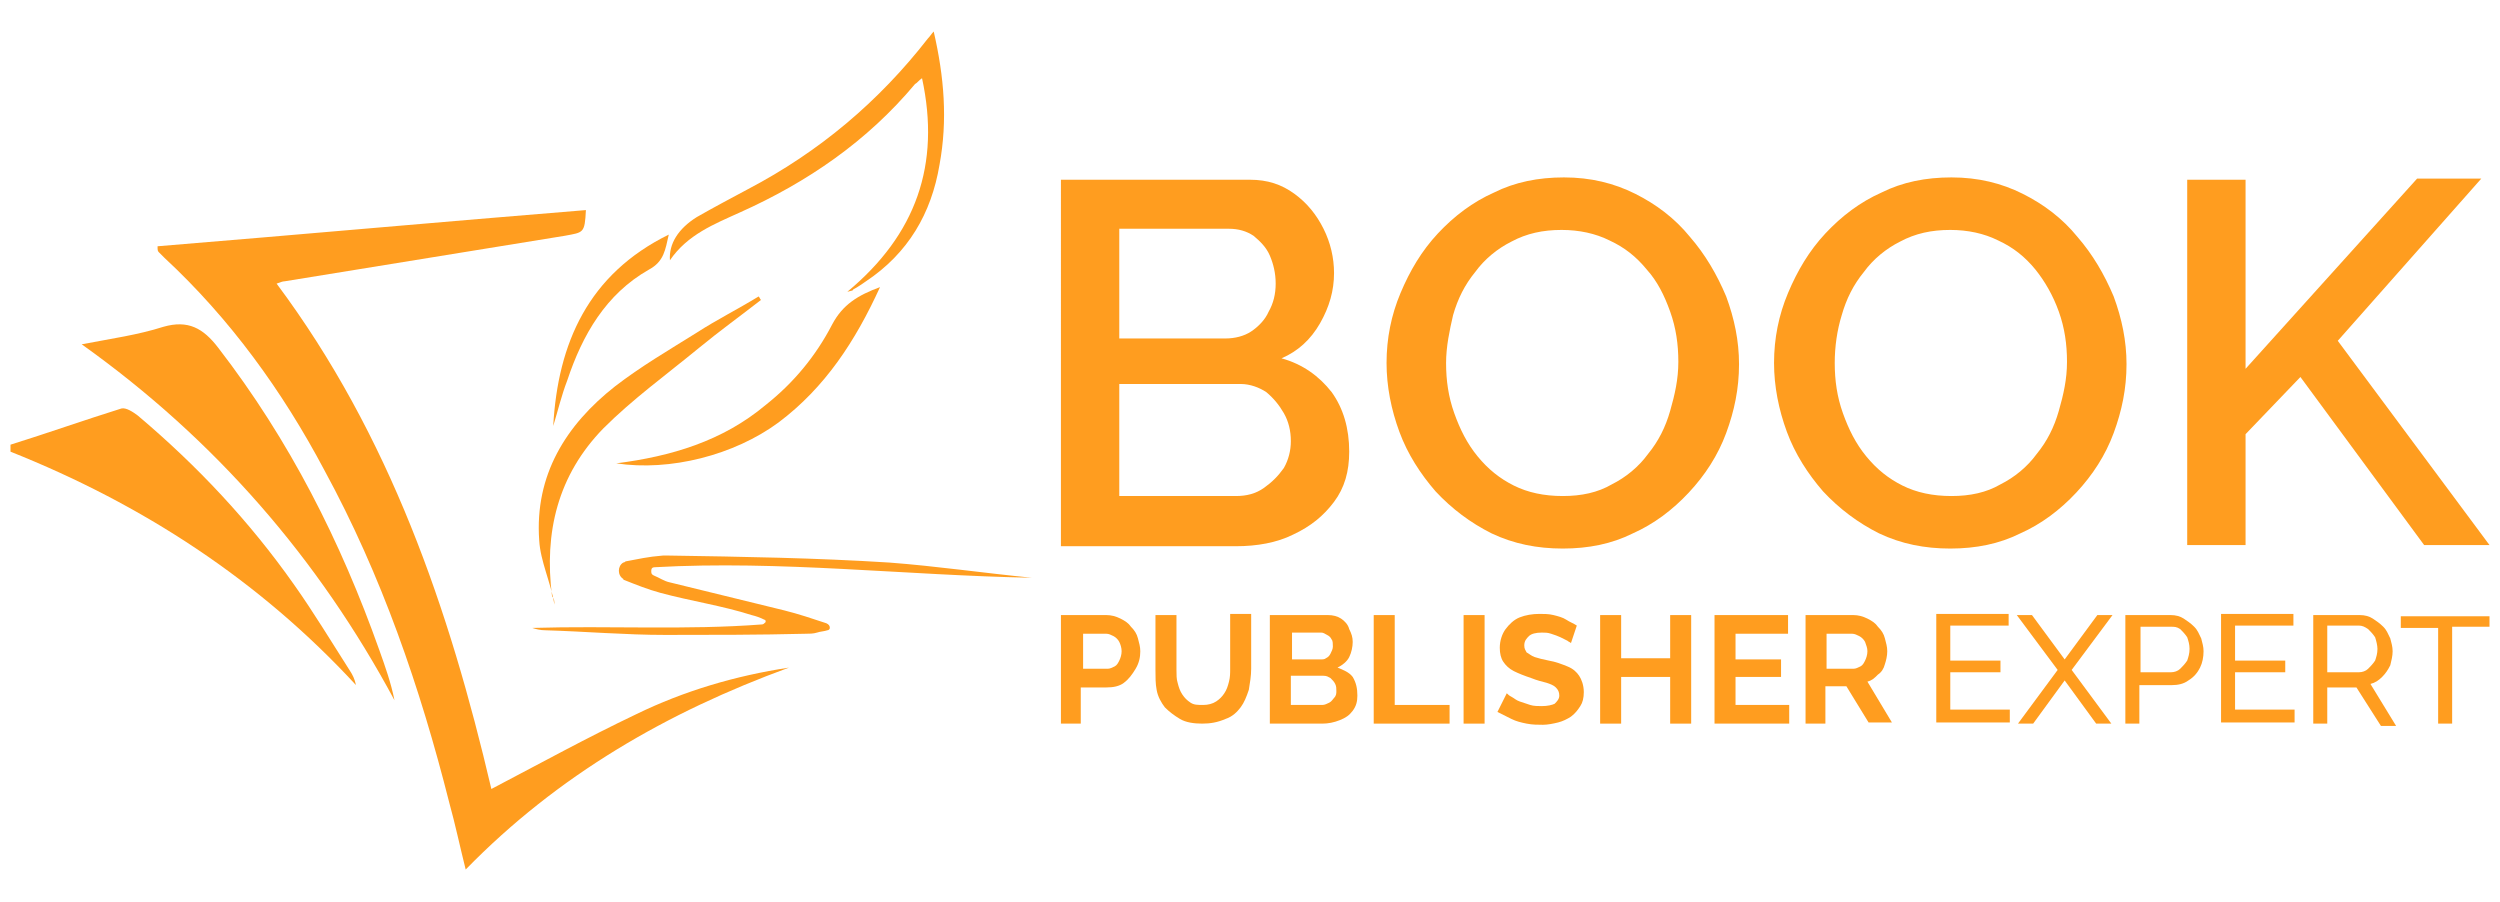 <?xml version="1.0" encoding="utf-8"?>
<svg version="1.1" id="Layer_1" xmlns="http://www.w3.org/2000/svg" xmlns:xlink="http://www.w3.org/1999/xlink" x="0px" y="0px"
	 viewBox="0 0 214.2 77.3" style="enable-background:new 0 0 214.2 77.3;" xml:space="preserve">
<style type="text/css">
	.st0{fill:#FF9D1F;}
</style>
<g>
	<g>
		<path class="st0" d="M13.5,21.1c12.2-1,24.4-2.1,36.7-3.1c-0.1,2-0.2,1.9-1.8,2.2c-8,1.3-16,2.6-24,3.9c-0.2,0-0.4,0.1-0.7,0.2
			c9.7,13,14.8,27.9,18.4,43.3c4.2-2.2,8.2-4.4,12.4-6.4c4.1-2,8.5-3.3,13.1-4C57.2,61,47.8,66.4,39.9,74.5c-0.5-2-0.9-3.9-1.4-5.7
			c-2.5-9.9-5.8-19.5-10.7-28.5c-3.6-6.8-8.1-13-13.7-18.2c-0.2-0.2-0.3-0.3-0.5-0.5C13.5,21.5,13.5,21.4,13.5,21.1z"/>
		<path class="st0" d="M7,29.5c2.6-0.5,4.8-0.8,7-1.5c2.1-0.6,3.4,0.1,4.7,1.8c6.1,7.9,10.5,16.6,13.8,25.9c0.5,1.4,1,2.8,1.3,4.3
			C27.3,47.9,18.5,37.7,7,29.5z"/>
		<path class="st0" d="M0.9,38.1c3.2-1,6.3-2.1,9.5-3.1c0.4-0.1,1,0.3,1.4,0.6c5.1,4.3,9.6,9.1,13.4,14.5c1.7,2.4,3.2,4.9,4.8,7.4
			c0.2,0.3,0.4,0.7,0.5,1.2c-8.3-9-18.3-15.5-29.6-20C0.9,38.4,0.9,38.3,0.9,38.1z"/>
		<path class="st0" d="M72.6,25c5.9-4.9,8-10.9,6.4-18.3c-0.3,0.2-0.4,0.4-0.6,0.5c-4.1,4.9-9.2,8.4-15,11c-2.2,1-4.5,1.9-6,4.1
			c-0.1-1.4,0.7-2.7,2.3-3.7c1.4-0.8,2.9-1.6,4.4-2.4c6.1-3.2,11.2-7.5,15.4-12.9c0.2-0.2,0.3-0.4,0.5-0.6c0.9,3.9,1.2,7.6,0.5,11.4
			c-0.7,4.2-2.7,7.6-6.3,10c-0.3,0.2-0.7,0.5-1.1,0.7C73.1,24.9,73,24.9,72.6,25z"/>
		<path class="st0" d="M88.4,49.5c-10.8-0.2-21.5-1.5-32.3-0.9c-0.2,0-0.3,0.1-0.3,0.3l0,0c0,0.2,0,0.3,0.2,0.4
			c0.5,0.2,0.9,0.5,1.4,0.6c3.3,0.8,6.5,1.6,9.8,2.4c1.2,0.3,2.4,0.7,3.6,1.1c0.2,0.1,0.3,0.2,0.3,0.4l0,0c0,0.1-0.1,0.2-0.2,0.2
			c-0.3,0.1-0.6,0.1-0.9,0.2c-0.3,0.1-0.7,0.1-1,0.1c-4,0.1-8,0.1-12,0.1c-3.4,0-6.9-0.3-10.3-0.4c-0.4,0-0.8-0.1-1.1-0.2
			c6.6-0.2,13.2,0.2,19.7-0.3c0.1,0,0.2-0.1,0.3-0.2l0,0c0-0.1,0-0.2-0.1-0.2c-0.4-0.2-0.7-0.3-1.1-0.4c-2.5-0.8-5.2-1.2-7.8-1.9
			c-1.1-0.3-2.1-0.7-3.1-1.1c0,0-0.1,0-0.1-0.1c-0.5-0.3-0.5-1.1,0-1.4c0.1,0,0.2-0.1,0.2-0.1c1.1-0.2,1.9-0.4,3.2-0.5
			c0.1,0,0.4,0,0.5,0c6.3,0.1,12.6,0.2,18.9,0.6C80.2,48.5,84.3,49.1,88.4,49.5z"/>
		<path class="st0" d="M47.5,51.8c-0.3-1.9-1.2-3.7-1.3-5.5c-0.4-5.6,2.3-9.9,6.5-13.2c2.2-1.7,4.6-3.1,7-4.6c1.7-1.1,3.5-2,5.3-3.1
			c0.1,0.1,0.1,0.2,0.2,0.3c-1.8,1.4-3.6,2.7-5.3,4.1c-2.8,2.3-5.7,4.4-8.2,6.9c-3.9,4-5.1,8.9-4.4,14.4
			C47.5,51.3,47.5,51.5,47.5,51.8"/>
		<path class="st0" d="M52.8,39.7c4.7-0.6,9.1-1.9,12.8-5c2.4-1.9,4.3-4.2,5.7-6.9c0.9-1.7,2.2-2.5,4.1-3.2
			c-2.1,4.6-4.7,8.6-8.7,11.6C62.9,39,57.4,40.4,52.8,39.7z"/>
		<path class="st0" d="M47.4,36.5c0.4-7.1,3-13,9.9-16.4c-0.3,1.3-0.4,2.3-1.7,3c-3.7,2.1-5.7,5.6-7,9.5
			C48.1,33.9,47.8,35.2,47.4,36.5z"/>
	</g>
	<g>
		<g>
			<path class="st0" d="M115.6,38.7c0,1.7-0.4,3.1-1.3,4.3c-0.9,1.2-2,2.1-3.5,2.8c-1.4,0.7-3.1,1-4.9,1h-15V15.4h16.2
				c1.5,0,2.7,0.4,3.8,1.2c1.1,0.8,1.9,1.8,2.5,3c0.6,1.2,0.9,2.5,0.9,3.8c0,1.5-0.4,2.9-1.2,4.3c-0.8,1.4-1.9,2.4-3.3,3
				c1.8,0.5,3.2,1.5,4.3,2.9C115.1,35,115.6,36.7,115.6,38.7z M95.9,19.7V29h9.1c0.8,0,1.6-0.2,2.2-0.6c0.6-0.4,1.2-1,1.5-1.7
				c0.4-0.7,0.6-1.5,0.6-2.4c0-0.9-0.2-1.7-0.5-2.4c-0.3-0.7-0.8-1.2-1.4-1.7c-0.6-0.4-1.3-0.6-2.1-0.6H95.9z M110.6,37.8
				c0-0.9-0.2-1.7-0.6-2.4c-0.4-0.7-0.9-1.3-1.5-1.8c-0.6-0.4-1.4-0.7-2.2-0.7H95.9v9.6h10c0.9,0,1.7-0.2,2.4-0.7
				c0.7-0.5,1.2-1,1.7-1.7C110.4,39.4,110.6,38.6,110.6,37.8z"/>
			<path class="st0" d="M133.9,47c-2.2,0-4.2-0.4-6.1-1.3c-1.8-0.9-3.4-2.1-4.8-3.6c-1.3-1.5-2.4-3.2-3.1-5.1
				c-0.7-1.9-1.1-3.9-1.1-5.9c0-2.1,0.4-4.1,1.2-6c0.8-1.9,1.8-3.6,3.2-5.1c1.4-1.5,3-2.7,4.8-3.5c1.8-0.9,3.8-1.3,6-1.3
				c2.3,0,4.3,0.5,6.1,1.4c1.8,0.9,3.4,2.1,4.7,3.7c1.3,1.5,2.3,3.2,3.1,5.1c0.7,1.9,1.1,3.8,1.1,5.8c0,2.1-0.4,4-1.1,5.9
				c-0.7,1.9-1.8,3.6-3.2,5.1c-1.4,1.5-3,2.7-4.8,3.5C138.1,46.6,136.1,47,133.9,47z M123.9,31.1c0,1.5,0.2,2.9,0.7,4.3
				c0.5,1.4,1.1,2.6,2,3.7c0.9,1.1,1.9,1.9,3.1,2.5c1.2,0.6,2.6,0.9,4.2,0.9c1.6,0,3-0.3,4.2-1c1.2-0.6,2.3-1.5,3.1-2.6
				c0.9-1.1,1.5-2.3,1.9-3.7c0.4-1.4,0.7-2.7,0.7-4.2c0-1.5-0.2-2.9-0.7-4.3c-0.5-1.4-1.1-2.6-2-3.6c-0.9-1.1-1.9-1.9-3.2-2.5
				c-1.2-0.6-2.6-0.9-4.1-0.9c-1.6,0-3,0.3-4.3,1c-1.2,0.6-2.3,1.5-3.1,2.6c-0.9,1.1-1.5,2.3-1.9,3.7
				C124.2,28.3,123.9,29.7,123.9,31.1z"/>
			<path class="st0" d="M167.1,47c-2.2,0-4.2-0.4-6.1-1.3c-1.8-0.9-3.4-2.1-4.8-3.6c-1.3-1.5-2.4-3.2-3.1-5.1
				c-0.7-1.9-1.1-3.9-1.1-5.9c0-2.1,0.4-4.1,1.2-6c0.8-1.9,1.8-3.6,3.2-5.1c1.4-1.5,3-2.7,4.8-3.5c1.8-0.9,3.8-1.3,6-1.3
				c2.3,0,4.3,0.5,6.1,1.4c1.8,0.9,3.4,2.1,4.7,3.7c1.3,1.5,2.3,3.2,3.1,5.1c0.7,1.9,1.1,3.8,1.1,5.8c0,2.1-0.4,4-1.1,5.9
				c-0.7,1.9-1.8,3.6-3.2,5.1c-1.4,1.5-3,2.7-4.8,3.5C171.3,46.6,169.3,47,167.1,47z M157.2,31.1c0,1.5,0.2,2.9,0.7,4.3
				c0.5,1.4,1.1,2.6,2,3.7c0.9,1.1,1.9,1.9,3.1,2.5c1.2,0.6,2.6,0.9,4.2,0.9c1.6,0,3-0.3,4.2-1c1.2-0.6,2.3-1.5,3.1-2.6
				c0.9-1.1,1.5-2.3,1.9-3.7c0.4-1.4,0.7-2.7,0.7-4.2c0-1.5-0.2-2.9-0.7-4.3c-0.5-1.4-1.2-2.6-2-3.6c-0.9-1.1-1.9-1.9-3.2-2.5
				c-1.2-0.6-2.6-0.9-4.1-0.9c-1.6,0-3,0.3-4.3,1c-1.2,0.6-2.3,1.5-3.1,2.6c-0.9,1.1-1.5,2.3-1.9,3.7
				C157.4,28.3,157.2,29.7,157.2,31.1z"/>
			<path class="st0" d="M187.4,46.8V15.4h5v16.2l14.7-16.3h5.5l-12.3,13.9l13,17.5h-5.6l-10.6-14.4l-4.7,4.9v9.5H187.4z"/>
		</g>
		<g>
			<path class="st0" d="M90.9,62v-9.3h3.9c0.4,0,0.8,0.1,1.2,0.3c0.4,0.2,0.7,0.4,0.9,0.7c0.3,0.3,0.5,0.6,0.6,1
				c0.1,0.4,0.2,0.7,0.2,1.1c0,0.5-0.1,1-0.4,1.5s-0.6,0.9-1,1.2c-0.4,0.3-0.9,0.4-1.5,0.4h-2.2V62H90.9z M92.8,57.3h2.1
				c0.2,0,0.4-0.1,0.6-0.2c0.2-0.1,0.3-0.3,0.4-0.5c0.1-0.2,0.2-0.5,0.2-0.8c0-0.3-0.1-0.6-0.2-0.8c-0.1-0.2-0.3-0.4-0.5-0.5
				c-0.2-0.1-0.4-0.2-0.6-0.2h-2V57.3z"/>
			<path class="st0" d="M103,62c-0.7,0-1.4-0.1-1.9-0.4s-0.9-0.6-1.3-1c-0.3-0.4-0.6-0.9-0.7-1.5C99,58.6,99,58,99,57.4v-4.7h1.8
				v4.7c0,0.4,0,0.8,0.1,1.1c0.1,0.4,0.2,0.7,0.4,1c0.2,0.3,0.4,0.5,0.7,0.7c0.3,0.2,0.6,0.2,1.1,0.2c0.4,0,0.8-0.1,1.1-0.3
				c0.3-0.2,0.5-0.4,0.7-0.7c0.2-0.3,0.3-0.6,0.4-1c0.1-0.4,0.1-0.7,0.1-1.1v-4.7h1.8v4.7c0,0.6-0.1,1.2-0.2,1.8
				c-0.2,0.6-0.4,1.1-0.7,1.5c-0.3,0.4-0.7,0.8-1.3,1C104.3,61.9,103.7,62,103,62z"/>
			<path class="st0" d="M116.3,59.6c0,0.5-0.1,0.9-0.4,1.3c-0.3,0.4-0.6,0.6-1.1,0.8c-0.5,0.2-1,0.3-1.5,0.3h-4.5v-9.3h5
				c0.4,0,0.8,0.1,1.1,0.3c0.3,0.2,0.6,0.5,0.7,0.9c0.2,0.4,0.3,0.7,0.3,1.1c0,0.4-0.1,0.9-0.3,1.3c-0.2,0.4-0.6,0.7-1,0.9
				c0.5,0.2,1,0.4,1.3,0.8C116.2,58.5,116.3,59,116.3,59.6z M110.7,54.2v2.3h2.4c0.2,0,0.4,0,0.5-0.1c0.2-0.1,0.3-0.2,0.4-0.4
				c0.1-0.2,0.2-0.4,0.2-0.6c0-0.2,0-0.5-0.1-0.6c-0.1-0.2-0.2-0.3-0.4-0.4c-0.2-0.1-0.3-0.2-0.5-0.2H110.7z M114.5,59.2
				c0-0.2,0-0.4-0.1-0.6c-0.1-0.2-0.2-0.3-0.4-0.5c-0.2-0.1-0.3-0.2-0.6-0.2h-2.8v2.5h2.7c0.2,0,0.4-0.1,0.6-0.2
				c0.2-0.1,0.3-0.3,0.4-0.4C114.5,59.6,114.5,59.4,114.5,59.2z"/>
			<path class="st0" d="M117.7,62v-9.3h1.8v7.7h4.7V62H117.7z"/>
			<path class="st0" d="M125.4,62v-9.3h1.8V62H125.4z"/>
			<path class="st0" d="M134.6,55.1c-0.1-0.1-0.2-0.1-0.3-0.2c-0.2-0.1-0.4-0.2-0.6-0.3c-0.2-0.1-0.5-0.2-0.8-0.3
				c-0.3-0.1-0.5-0.1-0.8-0.1c-0.5,0-0.9,0.1-1.1,0.3c-0.2,0.2-0.4,0.4-0.4,0.8c0,0.3,0.1,0.4,0.2,0.6c0.2,0.1,0.4,0.3,0.7,0.4
				c0.3,0.1,0.7,0.2,1.2,0.3c0.6,0.1,1.1,0.3,1.6,0.5s0.8,0.5,1,0.8c0.2,0.3,0.4,0.8,0.4,1.4c0,0.5-0.1,0.9-0.3,1.2
				c-0.2,0.3-0.4,0.6-0.8,0.9c-0.3,0.2-0.7,0.4-1.1,0.5c-0.4,0.1-0.9,0.2-1.3,0.2s-0.9,0-1.4-0.1c-0.5-0.1-0.9-0.2-1.3-0.4
				c-0.4-0.2-0.8-0.4-1.2-0.6l0.8-1.6c0.1,0.1,0.2,0.2,0.4,0.3c0.2,0.1,0.4,0.3,0.7,0.4s0.6,0.2,0.9,0.3c0.3,0.1,0.7,0.1,1,0.1
				c0.5,0,0.9-0.1,1.1-0.2c0.2-0.2,0.4-0.4,0.4-0.7c0-0.3-0.1-0.5-0.3-0.7c-0.2-0.2-0.5-0.3-0.8-0.4c-0.4-0.1-0.8-0.2-1.3-0.4
				c-0.6-0.2-1.1-0.4-1.5-0.6c-0.4-0.2-0.7-0.5-0.9-0.8c-0.2-0.3-0.3-0.7-0.3-1.2c0-0.6,0.2-1.2,0.5-1.6c0.3-0.4,0.7-0.8,1.2-1
				c0.5-0.2,1.1-0.3,1.7-0.3c0.4,0,0.8,0,1.2,0.1c0.4,0.1,0.8,0.2,1.1,0.4c0.3,0.2,0.6,0.3,0.9,0.5L134.6,55.1z"/>
			<path class="st0" d="M144.9,52.7V62h-1.8v-4h-4.2v4h-1.8v-9.3h1.8v3.7h4.2v-3.7H144.9z"/>
			<path class="st0" d="M153.3,60.4V62h-6.4v-9.3h6.3v1.6h-4.5v2.2h3.9V58h-3.9v2.4H153.3z"/>
			<path class="st0" d="M154.7,62v-9.3h4.1c0.4,0,0.8,0.1,1.2,0.3c0.4,0.2,0.7,0.4,0.9,0.7c0.3,0.3,0.5,0.6,0.6,1
				c0.1,0.4,0.2,0.7,0.2,1.1c0,0.4-0.1,0.8-0.2,1.1c-0.1,0.4-0.3,0.7-0.6,0.9c-0.3,0.3-0.5,0.5-0.9,0.6l2.1,3.5h-2l-1.9-3.1h-1.8V62
				H154.7z M156.5,57.3h2.3c0.2,0,0.4-0.1,0.6-0.2c0.2-0.1,0.3-0.3,0.4-0.5c0.1-0.2,0.2-0.5,0.2-0.8c0-0.3-0.1-0.5-0.2-0.8
				c-0.1-0.2-0.3-0.4-0.5-0.5c-0.2-0.1-0.4-0.2-0.6-0.2h-2.2V57.3z"/>
			<path class="st0" d="M172.2,60.9v1h-6.3v-9.3h6.2v1h-5v3h4.3v1h-4.3v3.2H172.2z"/>
			<path class="st0" d="M174.1,52.7l2.8,3.8l2.8-3.8h1.3l-3.5,4.7l3.4,4.6h-1.3l-2.7-3.7l-2.7,3.7h-1.3l3.4-4.6l-3.5-4.7H174.1z"/>
			<path class="st0" d="M182.1,62v-9.3h3.9c0.4,0,0.8,0.1,1.1,0.3c0.3,0.2,0.6,0.4,0.9,0.7c0.3,0.3,0.4,0.6,0.6,1
				c0.1,0.4,0.2,0.7,0.2,1.1c0,0.5-0.1,1-0.3,1.4s-0.5,0.8-1,1.1c-0.4,0.3-0.9,0.4-1.4,0.4h-2.8V62H182.1z M183.3,57.6h2.7
				c0.3,0,0.6-0.1,0.8-0.3c0.2-0.2,0.4-0.4,0.6-0.7c0.1-0.3,0.2-0.6,0.2-1c0-0.4-0.1-0.7-0.2-1c-0.2-0.3-0.4-0.5-0.6-0.7
				c-0.3-0.2-0.5-0.2-0.8-0.2h-2.6V57.6z"/>
			<path class="st0" d="M196.6,60.9v1h-6.3v-9.3h6.2v1h-5v3h4.3v1h-4.3v3.2H196.6z"/>
			<path class="st0" d="M198.2,62v-9.3h4c0.4,0,0.8,0.1,1.1,0.3c0.3,0.2,0.6,0.4,0.9,0.7c0.3,0.3,0.4,0.6,0.6,1
				c0.1,0.4,0.2,0.7,0.2,1.1c0,0.4-0.1,0.8-0.2,1.2c-0.2,0.4-0.4,0.7-0.7,1c-0.3,0.3-0.6,0.5-1,0.6l2.2,3.6h-1.3l-2.1-3.3h-2.5V62
				H198.2z M199.3,57.6h2.8c0.3,0,0.6-0.1,0.8-0.3c0.2-0.2,0.4-0.4,0.6-0.7c0.1-0.3,0.2-0.6,0.2-1c0-0.3-0.1-0.7-0.2-1
				c-0.2-0.3-0.4-0.5-0.6-0.7c-0.3-0.2-0.5-0.3-0.8-0.3h-2.7V57.6z"/>
			<path class="st0" d="M213.3,53.7h-3.2V62h-1.2v-8.2h-3.2v-1h7.6V53.7z"/>
		</g>
	</g>
</g>
</svg>
